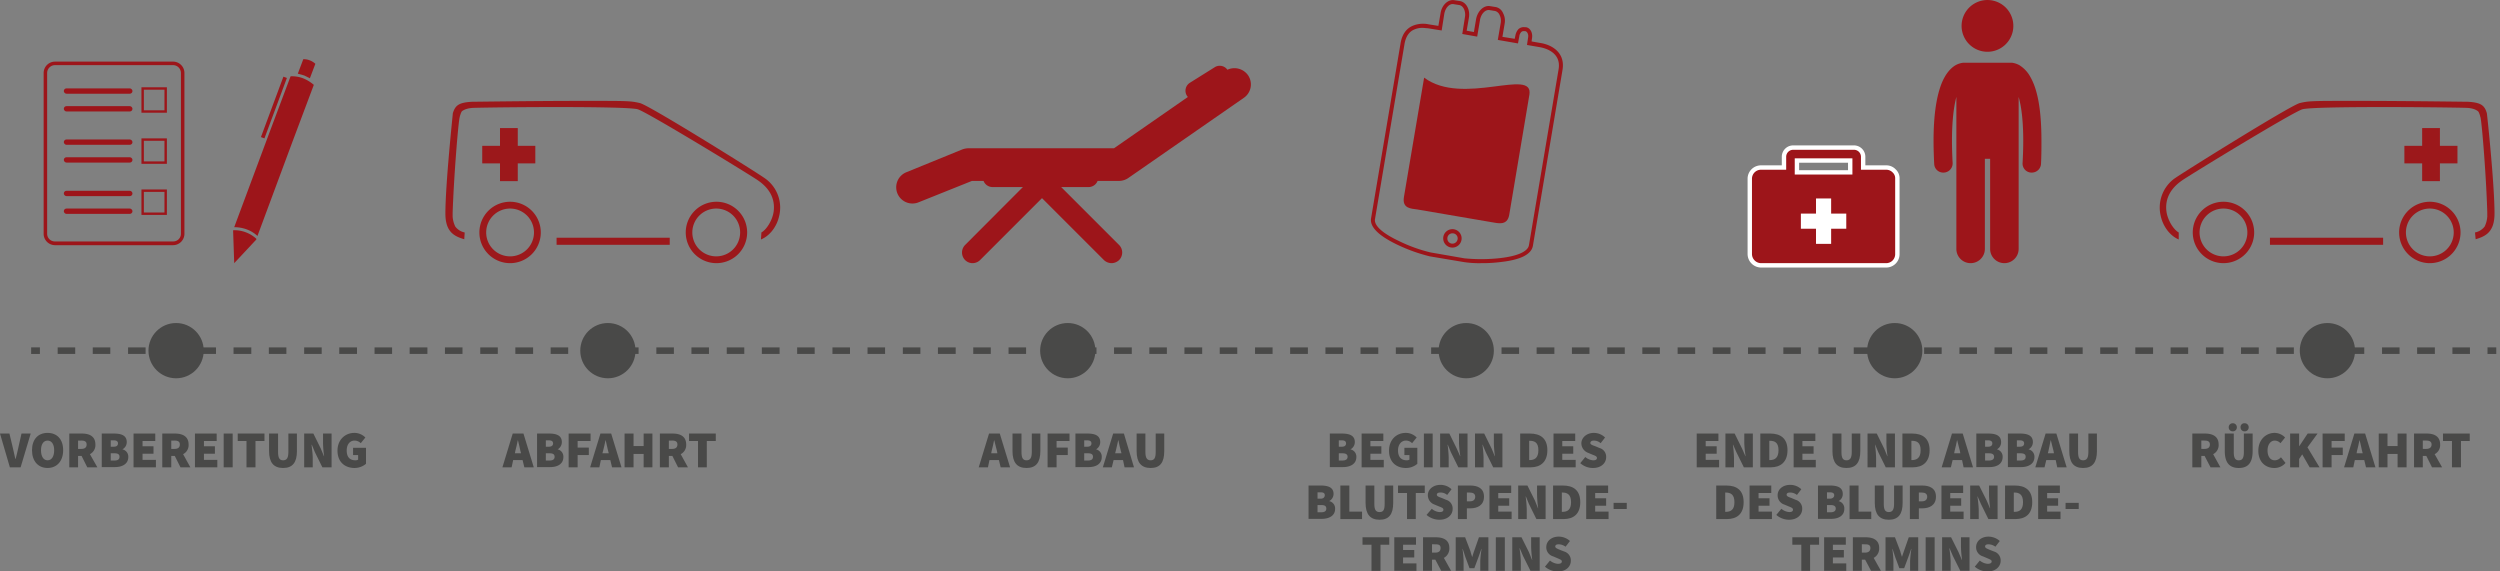 <svg xmlns="http://www.w3.org/2000/svg" viewBox="0 0 1140 260.6"><rect x="0" y="0" width="1140" height="260.6" fill="#808080" stroke="none"/><title>erstspenderElement 112</title><g id="e125a924-1783-4a6b-b742-452754f0f816" data-name="Ebene 2"><g id="b2c09c1c-bf0d-4b61-a4af-cc12e2478833" data-name="Ebene 1"><path d="M0,197.7H4.3l1.6,6.7c.4,1.7.7,3.3,1.1,4.9h.1c.5-1.6.8-3.2,1.2-4.9l1.5-6.7H14L9.4,213.1H4.5Z" fill="#494948"/><path d="M14.6,205.3c0-5,2.8-7.9,7.1-7.9s7.1,2.9,7.1,7.9-2.9,8.1-7.1,8.1S14.6,210.4,14.6,205.3Zm10.1,0c0-2.8-1.2-4.4-3-4.4s-3,1.6-3,4.4,1.1,4.6,3,4.6S24.7,208.1,24.7,205.3Z" fill="#494948"/><path d="M31.6,197.7h5.8c3.3,0,6.1,1.2,6.1,5a4.6,4.6,0,0,1-2.5,4.4l3.4,6H39.8l-2.6-5.2H35.6v5.2h-4Zm5.5,7c1.6,0,2.4-.7,2.4-2s-.8-1.8-2.4-1.8H35.6v3.8Z" fill="#494948"/><path d="M46.4,197.7H52c3.2,0,5.8.8,5.8,3.9a3.7,3.7,0,0,1-2,3.3h0a3.4,3.4,0,0,1,2.7,3.5c0,3.2-2.8,4.6-6.1,4.6h-6Zm5.5,6c1.3,0,1.9-.6,1.9-1.5s-.6-1.4-1.9-1.4H50.5v2.9Zm.3,6.3c1.6,0,2.3-.6,2.3-1.7s-.7-1.6-2.3-1.6H50.5V210Z" fill="#494948"/><path d="M60.9,197.7h9.9v3.4H65v2.4h5v3.4H65v2.8h6.1v3.4H60.9Z" fill="#494948"/><path d="M74,197.7h5.8c3.3,0,6.2,1.2,6.2,5a4.6,4.6,0,0,1-2.5,4.4l3.3,6H82.3l-2.6-5.2H78.1v5.2H74Zm5.6,7c1.6,0,2.4-.7,2.4-2s-.8-1.8-2.4-1.8H78.1v3.8Z" fill="#494948"/><path d="M88.9,197.7h9.9v3.4H93v2.4h5v3.4H93v2.8h6.1v3.4H88.9Z" fill="#494948"/><path d="M102,197.7h4.1v15.4H102Z" fill="#494948"/><path d="M112.4,201.1h-4v-3.4h12.2v3.4h-4.1v12h-4.1Z" fill="#494948"/><path d="M122.7,205.7v-8h4.1v8.4c0,2.8.7,3.8,2.3,3.8s2.4-1,2.4-3.8v-8.4h3.9v8c0,5.2-2,7.7-6.3,7.7S122.7,210.9,122.7,205.7Z" fill="#494948"/><path d="M138.7,197.7h4.2l3.4,6.9,1.4,3.4h.1a50.2,50.2,0,0,1-.5-5.8v-4.5h3.9v15.4H147l-3.4-6.9-1.4-3.4h-.1c.1,1.7.5,4,.5,5.8v4.5h-3.9Z" fill="#494948"/><path d="M153.9,205.5c0-5.1,3.6-8.1,7.7-8.1a7,7,0,0,1,5,2.1l-2.1,2.6a4,4,0,0,0-2.8-1.2c-2.1,0-3.6,1.7-3.6,4.5s1.2,4.5,4,4.5a2.4,2.4,0,0,0,1.2-.3v-2.1H161v-3.3h5.9v7.3a8.2,8.2,0,0,1-5.2,1.9C157.4,213.4,153.9,210.8,153.9,205.5Z" fill="#494948"/><circle cx="80.3" cy="159.9" r="12.6" fill="#494948"/><path d="M233.8,197.7h4.9l4.7,15.4h-4.3l-.8-3.3H234l-.7,3.3h-4.2Zm1,9h2.8l-.3-1.1c-.3-1.4-.7-3.3-1.1-4.8h-.1c-.3,1.5-.7,3.4-1.1,4.8Z" fill="#494948"/><path d="M244.9,197.7h5.5c3.2,0,5.8.8,5.8,3.9a3.8,3.8,0,0,1-1.9,3.3h0a3.4,3.4,0,0,1,2.6,3.5c0,3.2-2.7,4.6-6,4.6h-6Zm5.4,6c1.3,0,1.9-.6,1.9-1.5s-.6-1.4-1.9-1.4h-1.4v2.9Zm.3,6.3c1.6,0,2.3-.6,2.3-1.7s-.7-1.6-2.3-1.6h-1.7V210Z" fill="#494948"/><path d="M259.3,197.7h10v3.4h-5.9v3h5.1v3.4h-5.1v5.6h-4.1Z" fill="#494948"/><path d="M273.8,197.7h4.9l4.7,15.4h-4.3l-.8-3.3H274l-.7,3.3h-4.2Zm.9,9h2.9l-.3-1.1c-.4-1.4-.7-3.3-1.1-4.8h-.1c-.3,1.5-.7,3.4-1.1,4.8Z" fill="#494948"/><path d="M284.8,197.7h4.1v5.7h4.6v-5.7h4v15.4h-4V207h-4.6v6.1h-4.1Z" fill="#494948"/><path d="M300.9,197.7h5.8c3.4,0,6.2,1.2,6.2,5a4.6,4.6,0,0,1-2.5,4.4l3.3,6h-4.5l-2.6-5.2H305v5.2h-4.1Zm5.6,7c1.6,0,2.4-.7,2.4-2s-.8-1.8-2.4-1.8H305v3.8Z" fill="#494948"/><path d="M318.3,201.1h-4.1v-3.4h12.2v3.4h-4.1v12h-4Z" fill="#494948"/><circle cx="277.2" cy="159.9" r="12.6" fill="#494948"/><path d="M451,197.7h4.9l4.7,15.4h-4.3l-.8-3.3h-4.3l-.7,3.3h-4.2Zm1,9h2.8l-.2-1.1c-.4-1.4-.8-3.3-1.2-4.8h-.1c-.3,1.5-.7,3.4-1.1,4.8Z" fill="#494948"/><path d="M461.7,205.7v-8h4.1v8.4c0,2.8.7,3.8,2.3,3.8s2.4-1,2.4-3.8v-8.4h3.9v8c0,5.2-2,7.7-6.3,7.7S461.7,210.9,461.7,205.7Z" fill="#494948"/><path d="M477.7,197.7h10v3.4h-5.9v3h5.1v3.4h-5.1v5.6h-4.1Z" fill="#494948"/><path d="M490.4,197.7h5.5c3.2,0,5.8.8,5.8,3.9a3.8,3.8,0,0,1-1.9,3.3h0a3.4,3.4,0,0,1,2.6,3.5c0,3.2-2.7,4.6-6,4.6h-6Zm5.4,6c1.3,0,1.9-.6,1.9-1.5s-.6-1.4-1.9-1.4h-1.4v2.9Zm.3,6.3c1.6,0,2.3-.6,2.3-1.7s-.7-1.6-2.3-1.6h-1.7V210Z" fill="#494948"/><path d="M507.6,197.7h4.9l4.6,15.4h-4.3l-.7-3.3h-4.3l-.8,3.3h-4.1Zm.9,9h2.9l-.3-1.1c-.4-1.4-.8-3.3-1.1-4.8h-.1c-.4,1.5-.7,3.4-1.1,4.8Z" fill="#494948"/><path d="M518.3,205.7v-8h4v8.4c0,2.8.8,3.8,2.4,3.8s2.3-1,2.3-3.8v-8.4h3.9v8c0,5.2-1.9,7.7-6.2,7.7S518.3,210.9,518.3,205.7Z" fill="#494948"/><circle cx="486.9" cy="159.9" r="12.6" fill="#494948"/><path d="M606.4,197.7h5.5c3.3,0,5.9.8,5.9,3.9a3.7,3.7,0,0,1-2,3.3h0a3.4,3.4,0,0,1,2.7,3.5c0,3.2-2.8,4.6-6.1,4.6h-6Zm5.5,6c1.3,0,1.9-.6,1.9-1.5s-.6-1.4-1.9-1.4h-1.4v2.9Zm.2,6.3c1.6,0,2.4-.6,2.4-1.7s-.8-1.6-2.4-1.6h-1.6V210Z" fill="#494948"/><path d="M620.9,197.7h9.9v3.4h-5.9v2.4h5v3.4h-5v2.8H631v3.4H620.9Z" fill="#494948"/><path d="M633.4,205.5c0-5.1,3.5-8.1,7.6-8.1a6.9,6.9,0,0,1,5,2.1l-2.1,2.6a3.8,3.8,0,0,0-2.8-1.2c-2,0-3.6,1.7-3.6,4.5s1.3,4.5,4,4.5a2.4,2.4,0,0,0,1.2-.3v-2.1h-2.3v-3.3h5.9v7.3a7.9,7.9,0,0,1-5.2,1.9C636.8,213.4,633.4,210.8,633.4,205.5Z" fill="#494948"/><path d="M649.3,197.7h4v15.4h-4Z" fill="#494948"/><path d="M656.7,197.7h4.2l3.4,6.9,1.5,3.4h.1a49.3,49.3,0,0,1-.6-5.8v-4.5h3.9v15.4H665l-3.4-6.9-1.4-3.4h-.1a54.4,54.4,0,0,1,.5,5.8v4.5h-3.9Z" fill="#494948"/><path d="M672.6,197.7h4.2l3.4,6.9,1.4,3.4h.1a50.2,50.2,0,0,1-.5-5.8v-4.5h3.9v15.4h-4.2l-3.4-6.9-1.4-3.4H676a54.4,54.4,0,0,1,.5,5.8v4.5h-3.9Z" fill="#494948"/><path d="M693.2,197.7h4.5c4.7,0,7.9,2.2,7.9,7.6s-3.2,7.8-7.6,7.8h-4.8Zm4.3,12.1c2.2,0,4-.9,4-4.5s-1.8-4.3-4-4.3h-.2v8.8Z" fill="#494948"/><path d="M708.4,197.7h9.9v3.4h-5.9v2.4h5v3.4h-5v2.8h6.1v3.4H708.4Z" fill="#494948"/><path d="M720.6,211.2l2.3-2.8a6,6,0,0,0,3.6,1.5c1.2,0,1.7-.4,1.7-1.1s-.8-1-2.1-1.5l-1.9-.8a4.7,4.7,0,0,1-3.1-4.3c0-2.6,2.4-4.8,5.7-4.8a7.3,7.3,0,0,1,5.1,2.1l-2,2.6a4.7,4.7,0,0,0-3.1-1.2c-.9,0-1.6.4-1.6,1.1s.9,1,2.3,1.5l1.9.8a4.1,4.1,0,0,1,3,4.2c0,2.6-2.2,4.9-6,4.9A8.6,8.6,0,0,1,720.6,211.2Z" fill="#494948"/><path d="M596.7,221.4h5.6c3.2,0,5.8.8,5.8,3.8a3.7,3.7,0,0,1-2,3.3h0a3.4,3.4,0,0,1,2.7,3.6c0,3.1-2.8,4.5-6.1,4.5h-6Zm5.5,6c1.3,0,1.9-.7,1.9-1.6s-.6-1.3-1.9-1.3h-1.4v2.9Zm.3,6.2c1.6,0,2.3-.6,2.3-1.7s-.7-1.6-2.3-1.6h-1.7v3.3Z" fill="#494948"/><path d="M611.2,221.4h4.1v11.9h5.8v3.4h-9.9Z" fill="#494948"/><path d="M622.7,229.3v-7.9h4v8.4c0,2.7.7,3.7,2.4,3.7s2.3-1,2.3-3.7v-8.4h3.9v7.9c0,5.2-1.9,7.7-6.2,7.7S622.7,234.5,622.7,229.3Z" fill="#494948"/><path d="M641.6,224.8h-4.1v-3.4h12.2v3.4h-4.1v11.9h-4Z" fill="#494948"/><path d="M650.5,234.8l2.4-2.8a5.8,5.8,0,0,0,3.6,1.5c1.2,0,1.7-.4,1.7-1.1s-.8-1-2.1-1.5l-1.9-.8a4.5,4.5,0,0,1-3.1-4.3c0-2.6,2.4-4.7,5.7-4.7a7.2,7.2,0,0,1,5.1,2l-2,2.6a4.5,4.5,0,0,0-3.1-1.1c-1,0-1.6.3-1.6,1s.9,1,2.3,1.5l1.9.8a4.1,4.1,0,0,1,3,4.2c0,2.6-2.2,4.9-6,4.9A9,9,0,0,1,650.5,234.8Z" fill="#494948"/><path d="M664.8,221.4h5.6c3.4,0,6.3,1.2,6.3,5.1s-3,5.3-6.2,5.3h-1.6v4.9h-4.1Zm5.5,7.2c1.6,0,2.4-.8,2.4-2.1s-.9-1.9-2.5-1.9h-1.3v4Z" fill="#494948"/><path d="M679.2,221.4h9.9v3.4h-5.9v2.4h5v3.4h-5v2.7h6.1v3.4H679.2Z" fill="#494948"/><path d="M692.3,221.4h4.2l3.4,6.8,1.4,3.5h.1a54.1,54.1,0,0,1-.5-5.9v-4.4h3.9v15.3h-4.2l-3.4-6.9-1.4-3.4h-.1a56.3,56.3,0,0,1,.5,5.9v4.4h-3.9Z" fill="#494948"/><path d="M708.2,221.4h4.5c4.7,0,7.9,2.1,7.9,7.6s-3.2,7.7-7.6,7.7h-4.8Zm4.3,12c2.2,0,3.9-.9,3.9-4.4s-1.7-4.4-3.9-4.4h-.3v8.8Z" fill="#494948"/><path d="M723.3,221.4h10v3.4h-5.9v2.4h5v3.4h-5v2.7h6.1v3.4H723.3Z" fill="#494948"/><path d="M735.8,229.3h6v2.8h-6Z" fill="#494948"/><path d="M625.4,248.4h-4.1V245h12.2v3.4h-4v11.9h-4.1Z" fill="#494948"/><path d="M635.8,245h9.9v3.4h-5.9v2.4h5.1v3.4h-5.1v2.7h6.1v3.4H635.8Z" fill="#494948"/><path d="M648.9,245h5.8c3.3,0,6.2,1.1,6.2,4.9a4.8,4.8,0,0,1-2.5,4.5l3.3,5.9h-4.5l-2.7-5.1H653v5.1h-4.1Zm5.5,7c1.7,0,2.5-.7,2.5-2.1s-.8-1.7-2.5-1.7H653V252Z" fill="#494948"/><path d="M663.8,245h4.3l2.4,6.3a25.8,25.8,0,0,0,.8,2.6h.1a25.8,25.8,0,0,1,.8-2.6l2.2-6.3h4.3v15.3H675v-4.5a48.7,48.7,0,0,1,.6-5.5h-.1l-1.3,3.7-1.9,5.1h-2.2l-1.9-5.1-1.2-3.7h-.1a48.9,48.9,0,0,1,.5,5.5v4.5h-3.6Z" fill="#494948"/><path d="M682.1,245h4.1v15.3h-4.1Z" fill="#494948"/><path d="M689.6,245h4.2l3.4,6.8,1.4,3.5h.1a54.1,54.1,0,0,1-.5-5.9V245h3.9v15.3h-4.2l-3.4-6.8L693,250h-.1a56.1,56.1,0,0,1,.6,5.9v4.4h-3.9Z" fill="#494948"/><path d="M704.5,258.4l2.3-2.8a6.2,6.2,0,0,0,3.6,1.5c1.3,0,1.8-.4,1.8-1.1s-.8-.9-2.1-1.5l-1.9-.8a4.3,4.3,0,0,1-3.1-4.2c0-2.7,2.3-4.8,5.7-4.8a7.6,7.6,0,0,1,5.1,2l-2,2.6a5.6,5.6,0,0,0-3.1-1.1c-1,0-1.6.3-1.6,1s.9,1,2.3,1.6l1.8.7a4.2,4.2,0,0,1,3,4.2c0,2.6-2.1,4.9-6,4.9A9,9,0,0,1,704.5,258.4Z" fill="#494948"/><circle cx="668.6" cy="159.9" r="12.6" fill="#494948"/><path d="M773.7,197.7h9.9v3.4h-5.8v2.4h5v3.4h-5v2.8h6.1v3.4H773.7Z" fill="#494948"/><path d="M786.8,197.7H791l3.4,6.9,1.5,3.4h.1a49.3,49.3,0,0,1-.6-5.8v-4.5h3.9v15.4h-4.1l-3.4-6.9-1.5-3.4h-.1a54.4,54.4,0,0,1,.5,5.8v4.5h-3.9Z" fill="#494948"/><path d="M802.7,197.7h4.6c4.6,0,7.8,2.2,7.8,7.6s-3.2,7.8-7.6,7.8h-4.8Zm4.3,12.1c2.2,0,4-.9,4-4.5s-1.8-4.3-4-4.3h-.2v8.8Z" fill="#494948"/><path d="M817.9,197.7h9.9v3.4h-5.9v2.4H827v3.4h-5.1v2.8H828v3.4H817.9Z" fill="#494948"/><path d="M835.6,205.7v-8h4.1v8.4c0,2.8.7,3.8,2.3,3.8s2.4-1,2.4-3.8v-8.4h3.9v8c0,5.2-2,7.7-6.3,7.7S835.6,210.9,835.6,205.7Z" fill="#494948"/><path d="M851.6,197.7h4.2l3.4,6.9,1.4,3.4h.1a50.2,50.2,0,0,1-.5-5.8v-4.5h3.9v15.4h-4.2l-3.4-6.9-1.4-3.4H855a54.4,54.4,0,0,1,.5,5.8v4.5h-3.9Z" fill="#494948"/><path d="M867.5,197.7H872c4.7,0,7.9,2.2,7.9,7.6s-3.2,7.8-7.6,7.8h-4.8Zm4.3,12.1c2.2,0,4-.9,4-4.5s-1.8-4.3-4-4.3h-.2v8.8Z" fill="#494948"/><path d="M890.1,197.7H895l4.7,15.4h-4.3l-.7-3.3h-4.3l-.8,3.3h-4.2Zm1,9h2.8l-.2-1.1c-.4-1.4-.8-3.3-1.2-4.8h-.1c-.3,1.5-.7,3.4-1.1,4.8Z" fill="#494948"/><path d="M901.2,197.7h5.5c3.2,0,5.8.8,5.8,3.9a3.6,3.6,0,0,1-1.9,3.3h0a3.4,3.4,0,0,1,2.6,3.5c0,3.2-2.7,4.6-6,4.6h-6Zm5.4,6c1.3,0,1.9-.6,1.9-1.5s-.6-1.4-1.9-1.4h-1.4v2.9Zm.3,6.3c1.6,0,2.4-.6,2.4-1.7s-.8-1.6-2.4-1.6h-1.7V210Z" fill="#494948"/><path d="M915.6,197.7h5.6c3.2,0,5.8.8,5.8,3.9a3.7,3.7,0,0,1-2,3.3h0a3.4,3.4,0,0,1,2.7,3.5c0,3.2-2.8,4.6-6.1,4.6h-6Zm5.5,6c1.3,0,1.9-.6,1.9-1.5s-.6-1.4-1.9-1.4h-1.4v2.9Zm.2,6.3c1.7,0,2.4-.6,2.4-1.7s-.7-1.6-2.4-1.6h-1.6V210Z" fill="#494948"/><path d="M932.8,197.7h4.9l4.7,15.4h-4.3l-.7-3.3h-4.3l-.8,3.3h-4.2Zm1,9h2.8l-.2-1.1c-.4-1.4-.8-3.3-1.2-4.8h-.1l-1,4.8Z" fill="#494948"/><path d="M943.6,205.7v-8h4v8.4c0,2.8.7,3.8,2.3,3.8s2.4-1,2.4-3.8v-8.4h3.9v8c0,5.2-2,7.7-6.3,7.7S943.6,210.9,943.6,205.7Z" fill="#494948"/><path d="M782.6,221.4h4.6c4.7,0,7.9,2.1,7.9,7.6s-3.2,7.7-7.7,7.7h-4.8Zm4.3,12c2.3,0,4-.9,4-4.4s-1.7-4.4-4-4.4h-.2v8.8Z" fill="#494948"/><path d="M797.8,221.4h9.9v3.4h-5.8v2.4h5v3.4h-5v2.7H808v3.4H797.8Z" fill="#494948"/><path d="M810,234.8l2.3-2.8a6.2,6.2,0,0,0,3.6,1.5c1.2,0,1.7-.4,1.7-1.1s-.7-1-2-1.5l-1.9-.8a4.4,4.4,0,0,1-3.1-4.3c0-2.6,2.3-4.7,5.7-4.7a7.3,7.3,0,0,1,5.1,2l-2,2.6a4.9,4.9,0,0,0-3.1-1.1c-1,0-1.6.3-1.6,1s.8,1,2.2,1.5l1.9.8a4.1,4.1,0,0,1,3,4.2c0,2.6-2.2,4.9-6,4.9A8.8,8.8,0,0,1,810,234.8Z" fill="#494948"/><path d="M829,221.4h5.5c3.2,0,5.8.8,5.8,3.8a3.6,3.6,0,0,1-1.9,3.3h0a3.4,3.4,0,0,1,2.6,3.6c0,3.1-2.7,4.5-6,4.5h-6Zm5.4,6c1.3,0,2-.7,2-1.6s-.7-1.3-2-1.3h-1.3v2.9Zm.3,6.2c1.6,0,2.4-.6,2.4-1.7s-.8-1.6-2.4-1.6h-1.6v3.3Z" fill="#494948"/><path d="M843.4,221.4h4.1v11.9h5.8v3.4h-9.9Z" fill="#494948"/><path d="M854.9,229.3v-7.9H859v8.4c0,2.7.7,3.7,2.3,3.7s2.4-1,2.4-3.7v-8.4h3.9v7.9c0,5.2-2,7.7-6.3,7.7S854.9,234.5,854.9,229.3Z" fill="#494948"/><path d="M870.9,221.4h5.6c3.4,0,6.3,1.2,6.3,5.1s-3,5.3-6.2,5.3H875v4.9h-4.1Zm5.5,7.2c1.6,0,2.4-.8,2.4-2.1s-.9-1.9-2.5-1.9H875v4Z" fill="#494948"/><path d="M885.3,221.4h9.9v3.4h-5.9v2.4h5v3.4h-5v2.7h6.1v3.4H885.3Z" fill="#494948"/><path d="M898.4,221.4h4.1l3.4,6.8,1.5,3.5h.1a54.1,54.1,0,0,1-.5-5.9v-4.4h3.9v15.3h-4.2l-3.4-6.9-1.5-3.4h-.1a56.1,56.1,0,0,1,.6,5.9v4.4h-3.9Z" fill="#494948"/><path d="M914.3,221.4h4.5c4.7,0,7.9,2.1,7.9,7.6s-3.2,7.7-7.7,7.7h-4.7Zm4.3,12c2.2,0,3.9-.9,3.9-4.4s-1.7-4.4-3.9-4.4h-.3v8.8Z" fill="#494948"/><path d="M929.4,221.4h9.9v3.4h-5.8v2.4h5v3.4h-5v2.7h6.1v3.4H929.4Z" fill="#494948"/><path d="M941.9,229.3h6v2.8h-6Z" fill="#494948"/><path d="M821.4,248.4h-4.1V245h12.2v3.4h-4.1v11.9h-4Z" fill="#494948"/><path d="M831.8,245h9.9v3.4h-5.9v2.4h5v3.4h-5v2.7h6.1v3.4H831.8Z" fill="#494948"/><path d="M844.9,245h5.8c3.3,0,6.2,1.1,6.2,4.9a4.8,4.8,0,0,1-2.5,4.5l3.3,5.9h-4.5l-2.7-5.1H849v5.1h-4.1Zm5.5,7c1.6,0,2.5-.7,2.5-2.1s-.9-1.7-2.5-1.7H849V252Z" fill="#494948"/><path d="M859.8,245h4.3l2.4,6.3a25.8,25.8,0,0,0,.8,2.6h0l.9-2.6,2.2-6.3h4.3v15.3H871v-4.5a48.7,48.7,0,0,1,.6-5.5h-.1l-1.3,3.7-1.9,5.1h-2.2l-1.9-5.1-1.2-3.7h-.1a48.9,48.9,0,0,1,.5,5.5v4.5h-3.6Z" fill="#494948"/><path d="M878.1,245h4.1v15.3h-4.1Z" fill="#494948"/><path d="M885.6,245h4.1l3.4,6.8,1.5,3.5h.1a54.1,54.1,0,0,1-.5-5.9V245h3.9v15.3h-4.2l-3.4-6.8L889,250h-.1a56.1,56.1,0,0,1,.6,5.9v4.4h-3.9Z" fill="#494948"/><path d="M900.5,258.4l2.3-2.8a6.2,6.2,0,0,0,3.6,1.5c1.2,0,1.8-.4,1.8-1.1s-.8-.9-2.1-1.5l-1.9-.8a4.3,4.3,0,0,1-3.1-4.2c0-2.7,2.3-4.8,5.7-4.8a7.8,7.8,0,0,1,5.1,2l-2,2.6a5.6,5.6,0,0,0-3.1-1.1c-1,0-1.6.3-1.6,1s.9,1,2.3,1.6l1.8.7a4.2,4.2,0,0,1,3,4.2c0,2.6-2.2,4.9-6,4.9A9,9,0,0,1,900.5,258.4Z" fill="#494948"/><circle cx="864" cy="159.9" r="12.6" fill="#494948"/><path d="M999.7,197.7h5.8c3.3,0,6.2,1.2,6.2,5a4.6,4.6,0,0,1-2.5,4.4l3.3,6H1008l-2.7-5.2h-1.5v5.2h-4.1Zm5.5,7c1.7,0,2.5-.7,2.5-2s-.8-1.8-2.5-1.8h-1.4v3.8Z" fill="#494948"/><path d="M1014.5,205.7v-8h4.1v8.4c0,2.8.7,3.8,2.3,3.8s2.3-1,2.3-3.8v-8.4h4v8c0,5.2-2,7.7-6.3,7.7S1014.5,210.9,1014.5,205.7Zm1.8-10.9a1.8,1.8,0,0,1,1.8-1.8,1.8,1.8,0,0,1,1.9,1.8,1.8,1.8,0,0,1-1.9,1.9A1.8,1.8,0,0,1,1016.3,194.8Zm5.4,0a1.7,1.7,0,0,1,1.8-1.8,1.8,1.8,0,0,1,1.9,1.8,1.8,1.8,0,0,1-1.9,1.9A1.8,1.8,0,0,1,1021.7,194.8Z" fill="#494948"/><path d="M1029.8,205.5c0-5.1,3.6-8.1,7.4-8.1a6.7,6.7,0,0,1,4.8,2.1l-2.1,2.6a3.7,3.7,0,0,0-2.6-1.2c-1.8,0-3.3,1.7-3.3,4.5s1.3,4.5,3.3,4.5a3.7,3.7,0,0,0,2.8-1.4l2.1,2.6a6.6,6.6,0,0,1-5.1,2.3C1033.2,213.4,1029.8,210.8,1029.8,205.5Z" fill="#494948"/><path d="M1044.3,197.7h4.1v5.7h.1l3.8-5.7h4.5l-4.6,6.3,5.5,9.1h-4.5l-3.4-5.9-1.4,2.1v3.8h-4.1Z" fill="#494948"/><path d="M1059.1,197.7h10.1v3.4h-6v3h5.1v3.4h-5.1v5.6h-4.1Z" fill="#494948"/><path d="M1073.6,197.7h4.9l4.7,15.4h-4.3l-.8-3.3h-4.3l-.7,3.3h-4.2Zm1,9h2.8l-.3-1.1c-.3-1.4-.7-3.3-1.1-4.8h-.1c-.3,1.5-.7,3.4-1.1,4.8Z" fill="#494948"/><path d="M1084.7,197.7h4v5.7h4.6v-5.7h4.1v15.4h-4.1V207h-4.6v6.1h-4Z" fill="#494948"/><path d="M1100.8,197.7h5.8c3.3,0,6.1,1.2,6.1,5a4.6,4.6,0,0,1-2.5,4.4l3.4,6H1109l-2.6-5.2h-1.6v5.2h-4Zm5.5,7c1.6,0,2.5-.7,2.5-2s-.9-1.8-2.5-1.8h-1.5v3.8Z" fill="#494948"/><path d="M1118.1,201.1H1114v-3.4h12.2v3.4h-4v12h-4.1Z" fill="#494948"/><circle cx="1061.3" cy="159.9" r="12.6" fill="#494948"/><rect x="14.2" y="158.4" width="4" height="3.01" fill="#494948"/><path d="M1126.3,161.4h-8v-3h8Zm-16,0h-8.1v-3h8.1Zm-16.1,0h-8v-3h8Zm-16.1,0h-8v-3h8Zm-16,0H1054v-3h8.1Zm-16.1,0h-8v-3h8Zm-16,0h-8.1v-3h8.1Zm-16.1,0h-8v-3h8Zm-16.1,0h-8v-3h8Zm-16,0h-8.1v-3h8.1Zm-16.1,0h-8v-3h8Zm-16,0h-8.1v-3h8.1Zm-16.1,0h-8v-3h8Zm-16.1,0h-8v-3h8Zm-16,0h-8v-3h8Zm-16.1,0h-8v-3h8Zm-16,0h-8.1v-3h8.1Zm-16.1,0h-8v-3h8Zm-16.1,0h-8v-3h8Zm-16,0h-8v-3h8Zm-16.1,0h-8v-3h8Zm-16,0H781v-3h8.1Zm-16.1,0h-8v-3h8Zm-16.1,0h-8v-3h8Zm-16,0h-8v-3h8Zm-16.1,0h-8v-3h8Zm-16,0h-8.1v-3h8.1Zm-16.1,0h-8v-3h8Zm-16,0h-8.1v-3h8.1Zm-16.1,0h-8v-3h8Zm-16.1,0h-8v-3h8Zm-16,0h-8.1v-3h8.1Zm-16.1,0h-8v-3h8Zm-16,0h-8.1v-3h8.1Zm-16.1,0h-8v-3h8Zm-16.1,0h-8v-3h8Zm-16,0h-8.1v-3h8.1Zm-16.1,0h-8v-3h8Zm-16,0H508v-3h8.1Zm-16.1,0h-8v-3h8Zm-16.1,0h-8v-3h8Zm-16,0h-8v-3h8Zm-16.1,0h-8v-3h8Zm-16,0h-8.1v-3h8.1Zm-16.1,0h-8v-3h8Zm-16.1,0h-8v-3h8Zm-16,0h-8v-3h8Zm-16.1,0h-8v-3h8Zm-16,0h-8.1v-3h8.1Zm-16.1,0h-8v-3h8Zm-16.1,0h-8v-3h8Zm-16,0h-8v-3h8Zm-16.1,0h-8v-3h8Zm-16,0h-8.1v-3h8.1Zm-16.1,0h-8v-3h8Zm-16,0H235v-3h8.1Zm-16.1,0h-8v-3h8Zm-16.1,0h-8v-3h8Zm-16,0h-8.1v-3h8.1Zm-16.1,0h-8v-3h8Zm-16,0h-8.1v-3h8.1Zm-16.1,0h-8v-3h8Zm-16.1,0h-8v-3h8Zm-16,0h-8.1v-3h8.1Zm-16.1,0h-8v-3h8Zm-16,0H74.4v-3h8.1Zm-16.1,0h-8v-3h8Zm-16.1,0h-8v-3h8Zm-16,0h-8v-3h8Z" fill="#494948"/><rect x="1134.3" y="158.4" width="4" height="3.01" fill="#494948"/><path d="M106.8,120l10.1-10.8v-.3a14.4,14.4,0,0,0-4.9-3,14.2,14.2,0,0,0-5.7-.9v.2Z" fill="#9d151a"/><path d="M141.3,35.7l2.5-6.6a7.6,7.6,0,0,0-2.6-1.6,7.4,7.4,0,0,0-2.9-.5l-2.5,6.6,2.9.8Z" fill="#9d151a"/><path d="M138.2,35.7a14.2,14.2,0,0,0-5.7-.9l-9.8,26.1-15.9,42.7a16.3,16.3,0,0,1,5.7,1,14.4,14.4,0,0,1,4.9,3l15.9-42.8,9.8-26.1A17.4,17.4,0,0,0,138.2,35.7Z" fill="#9d151a"/><rect x="124" y="34.4" width="1.7" height="29.39" transform="translate(25 -40.5) rotate(20.4)" fill="#9d151a"/><path d="M78.9,111.8H25.1a5.2,5.2,0,0,1-5.2-5.2V33.3a5.2,5.2,0,0,1,5.2-5.2H78.9a5.2,5.2,0,0,1,5.2,5.2v73.3A5.2,5.2,0,0,1,78.9,111.8ZM25.1,29.7a3.6,3.6,0,0,0-3.6,3.6v73.3a3.5,3.5,0,0,0,3.6,3.5H78.9a3.5,3.5,0,0,0,3.6-3.5V33.3a3.6,3.6,0,0,0-3.6-3.6Z" fill="#9d151a"/><rect x="29.1" y="40.3" width="31.3" height="2.43" rx="1.2" fill="#9d151a"/><rect x="29.1" y="48.4" width="31.3" height="2.43" rx="1.2" fill="#9d151a"/><path d="M76.1,51.4H64.5V39.8H76.1ZM65.6,50.3H75V40.9H65.6Z" fill="#9d151a"/><rect x="29.1" y="63.6" width="31.3" height="2.43" rx="1.2" fill="#9d151a"/><rect x="29.1" y="71.7" width="31.3" height="2.43" rx="1.2" fill="#9d151a"/><path d="M76.1,74.7H64.5V63.1H76.1ZM65.6,73.6H75V64.2H65.6Z" fill="#9d151a"/><rect x="29.1" y="87" width="31.3" height="2.43" rx="1.2" fill="#9d151a"/><rect x="29.1" y="95.1" width="31.3" height="2.43" rx="1.2" fill="#9d151a"/><path d="M76.1,98H64.5V86.4H76.1ZM65.6,96.9H75V87.5H65.6Z" fill="#9d151a"/><path d="M211.7,109.1l.2-3.1a7.1,7.1,0,0,1-4.3-2.7,12.3,12.3,0,0,1-1.2-4.6h0V97.1c.5-15.5,2.5-40.7,3.2-43.6.1-.3.1-.6.2-.8s.5-1.8,1-2.1,1.7-1.2,4.8-1.4c8.4-.3,68.8-.9,75.1.6,3.8.9,52.1,30.4,55,32.5,6.8,4.7,7.6,10.2,7.1,14.1s-3.2,8.3-5.6,9.6l-.2,3.2c3.9-1.6,7.2-5.7,8.3-10.7a16.3,16.3,0,0,0-6.1-16.9c-2.5-2-53.1-33.6-57.4-34.6s-5.4-1-25.2-1c-23.8,0-49.2.4-51.2.4-6.4.3-7.8,1.8-8.9,5.2,0,.3-3.4,32.3-3.4,45.8C203.1,106,207.4,107.8,211.7,109.1Z" fill="#9c181b"/><polygon points="200.6 97.4 200.6 97.4 200.6 97.5 200.6 97.4" fill="#9c181b"/><path d="M200.6,97.4Z" fill="#9c181b"/><path d="M326.6,92a14,14,0,1,0,14.1,14A14,14,0,0,0,326.6,92Zm0,24.9A10.9,10.9,0,1,1,337.5,106,10.9,10.9,0,0,1,326.6,116.9Z" fill="#9c181b"/><path d="M232.6,92a14,14,0,1,0,14,14A14,14,0,0,0,232.6,92Zm0,24.9A10.9,10.9,0,1,1,243.5,106,10.9,10.9,0,0,1,232.6,116.9Z" fill="#9c181b"/><rect x="253.8" y="108.4" width="51.6" height="3.23" fill="#9c181b"/><polygon points="244.1 66.5 236.1 66.5 236.1 58.4 228 58.4 228 66.5 219.9 66.5 219.9 74.5 228 74.5 228 82.6 236.1 82.6 236.1 74.5 244.1 74.5 244.1 66.5" fill="#9c181b"/><path d="M413.4,78.5l25.5-10.4a9.2,9.2,0,0,1,2.8-.5H508l33.7-23.4c-.2-.2-.4-.3-.5-.6a4.3,4.3,0,0,1,1.3-5.8L554,30.6a4.3,4.3,0,0,1,5.7,1.2,7.6,7.6,0,0,1,9.4,2.5,7.4,7.4,0,0,1-1.9,10.3L514.6,81.1a7.6,7.6,0,0,1-4.3,1.4h-9.8a4.4,4.4,0,0,1-4.1,2.8H452.6a4.4,4.4,0,0,1-4.1-2.8h-5.3L419,92.2a7.4,7.4,0,0,1-2.8.6,7.4,7.4,0,0,1-2.8-14.3Z" fill="#9d151a"/><path d="M443.5,120a4.8,4.8,0,0,1-3.4-1.4,4.9,4.9,0,0,1,0-6.9l37.3-37.4a4.9,4.9,0,1,1,6.9,6.9l-37.4,37.4A4.9,4.9,0,0,1,443.5,120Z" fill="#9d151a"/><path d="M506.9,120a5.2,5.2,0,0,1-3.5-1.4L466,81.2a4.9,4.9,0,0,1,6.9-6.9l37.4,37.4a4.9,4.9,0,0,1,0,6.9A5.1,5.1,0,0,1,506.9,120Z" fill="#9d151a"/><path d="M903.6,23.3a11.8,11.8,0,1,0-8.8-14.2,11.8,11.8,0,0,0,8.8,14.2" fill="#9d151a"/><path d="M886.2,78.7h.2a4.2,4.2,0,0,0,4-4.4c-.2-3.7-.3-7-.3-10,0-9.6.9-15.9,2-20.1v69.3a6.5,6.5,0,0,0,13,0V72.4h2.4v41.1a6.5,6.5,0,0,0,13,0V44.2c1.2,4.2,2.1,10.5,2.1,20.1,0,3-.1,6.3-.3,10a4.1,4.1,0,0,0,3.9,4.4h.3a4.2,4.2,0,0,0,4.2-3.9c.2-3.9.2-7.4.2-10.5,0-15.6-2.1-24.1-5.1-29.3a14.3,14.3,0,0,0-5-5.3,9.5,9.5,0,0,0-3.4-1.1H895.3a9.3,9.3,0,0,0-3.5,1.1c-2.6,1.5-5.2,4.6-7,9.9s-3.1,13-3.1,24.7q0,4.7.3,10.5a4.1,4.1,0,0,0,4.2,3.9" fill="#9d151a"/><path d="M803.1,121a5.2,5.2,0,0,1-5.2-5.2V81.5a5.1,5.1,0,0,1,5.2-5.1h10.4V71.5a4.2,4.2,0,0,1,4.2-4.2h27.7a4.2,4.2,0,0,1,4.2,4.2v4.9h10.5a4.9,4.9,0,0,1,3.6,1.5,4.7,4.7,0,0,1,1.5,3.6v34.3a5.1,5.1,0,0,1-5.1,5.2Zm40.6-42.4V73.2H819.4v5.4Z" fill="#9d151a"/><path d="M845.4,68.3a3.2,3.2,0,0,1,3.2,3.2v5.9h11.5a4,4,0,0,1,2.9,1.2,3.6,3.6,0,0,1,1.2,2.9v34.3a4.1,4.1,0,0,1-4.1,4.2h-57a4.2,4.2,0,0,1-4.2-4.2V81.5a4.1,4.1,0,0,1,4.2-4.1h11.4V71.5a3.2,3.2,0,0,1,3.2-3.2h27.7m-27,11.3h26.3V72.2H818.4v7.4m27-13.3H817.7a5.2,5.2,0,0,0-5.2,5.2v3.9h-9.4a6.1,6.1,0,0,0-6.2,6.1v34.3a6.2,6.2,0,0,0,6.2,6.2h57a6.1,6.1,0,0,0,6.1-6.2V81.5a5.5,5.5,0,0,0-1.8-4.3,5.8,5.8,0,0,0-4.3-1.8h-9.5V71.5a5.2,5.2,0,0,0-5.2-5.2Zm-25,7.9h22.3v3.4H820.4V74.2Z" fill="#fff"/><polygon points="841.9 97.4 835 97.4 835 90.5 828.1 90.5 828.1 97.4 821.2 97.4 821.2 104.3 828.1 104.3 828.1 111.2 835 111.2 835 104.3 841.9 104.3 841.9 97.4" fill="#fff"/><path d="M1128.9,109.1l-.3-3.1a7.3,7.3,0,0,0,4.4-2.7,12.3,12.3,0,0,0,1.2-4.6h0V97.1c-.4-15.5-2.4-40.7-3.1-43.6a3.1,3.1,0,0,1-.2-.8c-.4-1.1-.6-1.8-1.1-2.1s-1.6-1.2-4.7-1.4c-8.5-.3-68.8-.9-75.1.6-3.8.9-52.1,30.4-55,32.5-6.8,4.7-7.6,10.2-7.1,14.1s3.2,8.3,5.6,9.6v3.2c-3.8-1.6-7.1-5.7-8.2-10.7a16.4,16.4,0,0,1,6-16.9c2.6-2,53.2-33.6,57.4-34.6s5.5-1,25.3-1c23.8,0,49.2.4,51.2.4,6.3.3,7.8,1.8,8.8,5.2.1.3,3.5,32.3,3.5,45.8C1137.5,106,1133.2,107.8,1128.9,109.1Z" fill="#9c181b"/><polygon points="1140 97.4 1140 97.4 1140 97.5 1140 97.4" fill="#9c181b"/><path d="M1140,97.4Z" fill="#9c181b"/><path d="M999.9,106a14,14,0,1,0,14-14A14,14,0,0,0,999.9,106Zm3.1,0a10.9,10.9,0,1,1,10.9,10.9A10.9,10.9,0,0,1,1003,106Z" fill="#9c181b"/><path d="M1094,106a14,14,0,1,0,14-14A14,14,0,0,0,1094,106Zm3.1,0a10.9,10.9,0,1,1,10.9,10.9A10.9,10.9,0,0,1,1097.1,106Z" fill="#9c181b"/><rect x="1035.1" y="108.4" width="51.6" height="3.23" fill="#9c181b"/><polygon points="1096.4 66.5 1104.5 66.5 1104.5 58.4 1112.6 58.4 1112.6 66.5 1120.6 66.5 1120.6 74.5 1112.6 74.5 1112.6 82.6 1104.5 82.6 1104.5 74.5 1096.4 74.5 1096.4 66.5" fill="#9c181b"/><path d="M675.5,120a45.4,45.4,0,0,1-8-.5L652,116.9a76.3,76.3,0,0,1-15-5.4c-8.5-4.1-12.4-8.1-11.8-11.9l13.5-80.1c.7-3.8,2.5-6.4,5.4-7.7a12.3,12.3,0,0,1,7.4-.7l4.4.7,1-5.8c.6-3.8,3.5-6.4,6.3-5.9l2.6.4c2.8.5,4.7,3.9,4,7.7l-1,5.8,3.3.6,1-5.9c.7-3.7,3.5-6.4,6.4-5.9l2.5.4A4.6,4.6,0,0,1,685.4,6a7.3,7.3,0,0,1,.7,4.9l-1,5.9,5.6.9.3-1.4a6,6,0,0,1,1.4-3,3.6,3.6,0,0,1,2.9-.9h.5c2,.3,3.2,2.5,2.8,5l-.2,1.5,4,.7c5.7.9,11.4,4.7,10.1,12.3L699,112.1c-.7,3.9-5.6,6.4-14.8,7.4A66.3,66.3,0,0,1,675.5,120ZM648.8,12.7a9.5,9.5,0,0,0-4,.8c-2.3,1-3.7,3.2-4.3,6.3L627,99.9c-.5,2.9,3.3,6.4,10.7,9.9a68.9,68.9,0,0,0,14.6,5.3h0l15.5,2.7a78,78,0,0,0,16.2-.1c8-.9,12.7-3,13.2-5.9l13.5-80.1c1.4-7.9-6.3-9.8-8.6-10.2l-5.8-1,.5-3.3c.3-1.4-.3-2.8-1.3-3H695a1.6,1.6,0,0,0-1.3.4,3.4,3.4,0,0,0-.9,2l-.6,3.2L683,18.2l1.3-7.6a6,6,0,0,0-.5-3.8A3.1,3.1,0,0,0,681.7,5l-2.5-.4c-1.9-.3-3.8,1.7-4.3,4.4l-1.3,7.7-6.8-1.2L668,7.9c.5-2.7-.7-5.3-2.6-5.6l-2.5-.4c-1.9-.4-3.8,1.6-4.3,4.4l-1.2,7.6-6.2-1Zm13.5,100.2a4.2,4.2,0,1,1,4.2-4.2A4.2,4.2,0,0,1,662.3,112.9Zm0-6.5a2.3,2.3,0,0,0-2.3,2.3,2.3,2.3,0,0,0,2.3,2.4,2.4,2.4,0,0,0,2.4-2.4A2.3,2.3,0,0,0,662.3,106.4Z" fill="#9d151a"/><path d="M697.4,43.2,688.2,98c-.9,5.2-5.4,3.7-8.1,3.3l-33.9-5.8c-2.8-.4-6.9-.4-6-5.7l2.7-16h0l6.5-38.4C667,48.6,699.5,30.6,697.4,43.2Z" fill="#9d151a"/></g></g></svg>